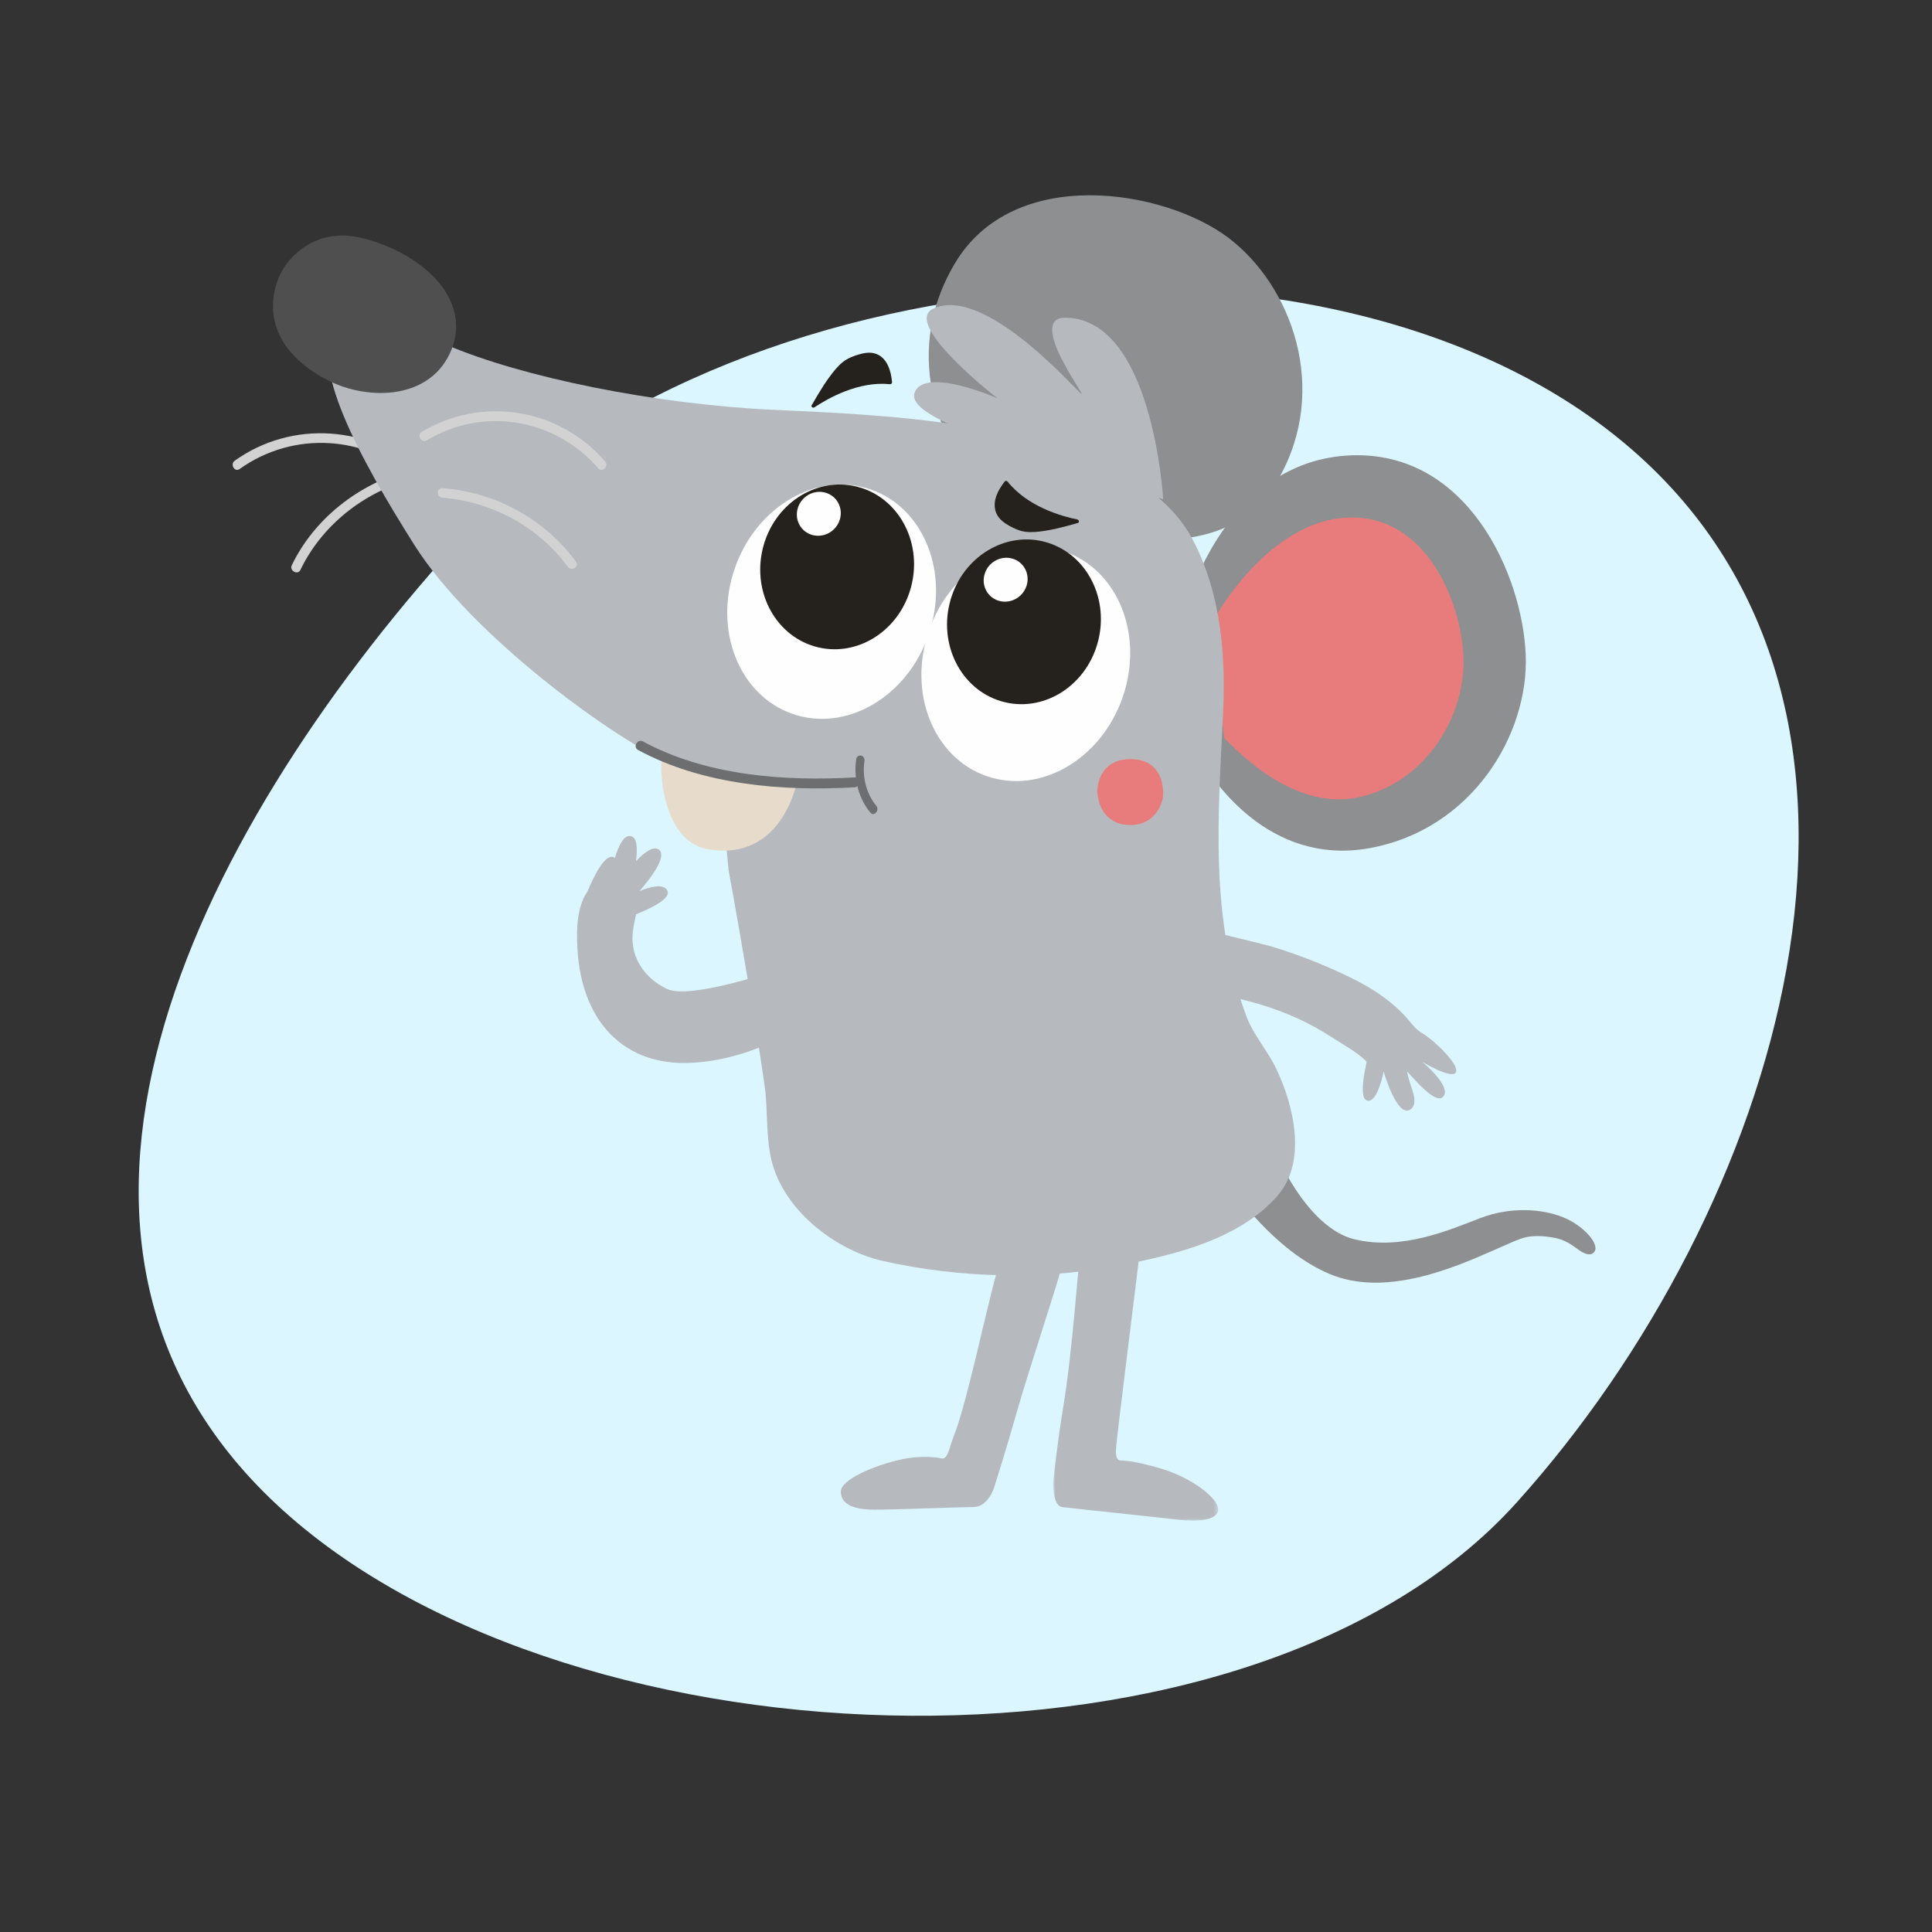 <?xml version="1.0" encoding="UTF-8"?>
<svg width="465px" height="465px" viewBox="0 0 465 465" version="1.1" xmlns="http://www.w3.org/2000/svg" xmlns:xlink="http://www.w3.org/1999/xlink">
    <rect x="0" y="0" width="465" height="465" fill="#333333" stroke="none"/>
    <title>wonderingMouseBlue</title>
    <defs>
        <polygon id="path-1" points="0 0 39.677 0 39.677 66.972 0 66.972"></polygon>
    </defs>
    <g id="wonderingMouseBlue" stroke="none" stroke-width="1" fill="none" fill-rule="evenodd">
        <path d="M242.942,416 C337.866,416 443,386.144 443,291.151 C443,196.158 337.866,72 242.942,72 C148.019,72 36,123.792 36,218.785 C36,313.778 148.019,416 242.942,416 Z" id="Oval-Copy-13" fill="#DBF6FF" transform="translate(239.5, 244) rotate(-228) translate(-239.5, -244)"></path>
        <g id="Group-56" transform="translate(220, 206.5) rotate(-360) translate(-220, -206.5)translate(56, 47)">
            <path d="M45.486,66.779 C33.124,55.349 14.248,54.05 0.508,63.878 C-0.697,64.74 0.465,66.749 1.684,65.877 C14.568,56.663 32.186,57.643 43.839,68.415 C44.936,69.429 46.587,67.796 45.486,66.779" id="Fill-1" fill="#D2D2D2"></path>
            <path d="M42.604,66.141 C30.122,69.504 19.516,78.02 14.223,89.058 C13.599,90.358 15.669,91.494 16.297,90.184 C21.345,79.651 31.308,71.506 43.242,68.292 C44.722,67.891 44.094,65.74 42.604,66.141" id="Fill-3" fill="#D2D2D2"></path>
            <path d="M251.084,229.997 C250.915,230.537 258.571,248.542 270.04,251.288 C281.51,254.034 292.869,249.008 300.317,246.166 C307.765,243.325 315.243,244.003 320.112,245.935 C324.984,247.866 328.939,252.27 327.804,254.176 C326.931,255.64 324.945,254.546 323.948,253.812 C322.107,252.453 320.571,251.395 318.251,250.945 C315.678,250.444 312.688,250.204 310.179,251.081 C308.564,251.647 306.999,252.37 305.436,253.061 C300.888,255.076 296.336,257.088 291.606,258.658 C282.861,261.562 272.881,263.316 264.08,259.65 C250.66,254.057 240.71,239.346 240.71,239.346 L244.991,231.862 L251.084,229.997 Z" id="Fill-5" fill="#8D8F90"></path>
            <g id="Group-9" transform="translate(197.505, 252.028)">
                <mask id="mask-2" fill="white">
                    <use xlink:href="#path-1"></use>
                </mask>
                <g id="Clip-8"></g>
                <path d="M6.463,3.495 C6.054,3.91 4.756,25.352 2.428,39.419 C0.964,48.257 0.024,57.255 0.024,57.255 C0.024,57.255 -0.393,63.394 2.218,63.711 C5.777,64.145 25.847,66.225 30.053,66.745 C34.258,67.265 39.555,67.066 39.676,64.304 C39.797,61.544 33.215,56.619 26.053,54.469 C19.031,52.362 16.205,52.492 16.205,52.492 C16.205,52.492 14.975,52.7 15.078,49.995 C15.179,47.29 19.987,9.551 20.944,1.298 C21.262,-1.436 11.797,0.998 11.797,0.998 L6.463,3.495 Z" id="Fill-7" fill="#B6BABE" mask="url(#mask-2)"></path>
            </g>
            <path d="M199.263,258.551 C199.515,259.085 191.615,282.61 188.622,293.227 C186.239,301.68 183.314,310.874 183.314,310.874 C183.314,310.874 181.925,315.688 178.31,315.716 C174.804,315.742 158.906,316.356 154.631,316.356 C150.489,316.356 146.393,315.573 146.366,311.987 C146.346,309.208 154.254,305.622 161.491,304.141 C164.033,303.622 167.913,303.401 170.65,304.02 C171.874,304.296 172.409,302.054 172.832,300.71 C173.361,299.032 174.063,297.404 174.596,295.726 C175.944,291.464 177.045,287.007 178.135,282.678 C179.267,278.185 180.272,273.649 181.381,269.144 C182.413,264.948 183.386,260.708 184.672,256.579 C184.827,256.082 184.963,255.525 185.227,255.072 C186.613,252.682 195.022,254.366 195.022,254.366 L199.263,258.551 Z" id="Fill-10" fill="#B6BABE"></path>
            <path d="M231.011,94.945 C231.011,94.945 240.685,63.804 269.003,62.601 C297.321,61.397 310.422,91.487 311.215,110.579 C312.007,129.671 298.355,152.669 273.588,157.142 C248.82,161.614 235.86,139.435 235.208,139.508 C234.554,139.582 231.011,94.945 231.011,94.945" id="Fill-12" fill="#8D8F90"></path>
            <path d="M236.301,101.885 C236.301,101.885 248.919,78.624 268.051,77.583 C287.181,76.544 295.834,97.916 296.245,111.528 C296.656,125.138 287.289,141.628 270.535,144.976 C253.778,148.324 239.216,130.769 238.773,130.824 C238.332,130.881 236.301,101.885 236.301,101.885" id="Fill-14" fill="#E87C7C"></path>
            <path d="M174.115,61.896 C174.115,61.896 159.569,40.67 173.704,16.585 C187.873,-7.557 224.254,-1.362 239.581,10.174 C254.905,21.711 264.05,46.663 251.722,68.253 C239.393,89.843 211.344,80.913 210.985,81.454 C210.624,81.995 174.115,61.896 174.115,61.896" id="Fill-16" fill="#8D8F90"></path>
            <path d="M130.043,233.591 C133.585,245.168 145.692,254.074 156.541,256.505 C175.124,260.67 194.645,260.983 211.522,257.902 C224.606,255.515 240.148,252.159 249.971,242.405 C250.549,241.831 251.104,241.235 251.63,240.613 C258.597,232.376 255.378,219.05 251.165,210.215 C249.081,205.838 245.672,202.12 243.976,197.579 C235.135,173.889 237.191,149.621 238.358,125.096 C239.044,110.671 237.905,95.993 231.118,82.979 C216.431,54.81 158.927,52.97 130.248,51.643 C101.568,50.316 69.622,43.801 51.323,35.94 C33.025,28.079 24.846,31.654 24.846,31.654 C18.109,40.091 30.208,62.772 43.782,84.247 C57.353,105.722 91.174,130.676 106.8,137.553 C118.868,142.865 118.929,158.917 119.349,162.404 C121.107,171.988 122.775,181.588 124.383,191.199 C125.671,198.9 126.93,206.61 128.033,214.34 C128.911,220.496 128.19,227.535 130.043,233.591" id="Fill-18" fill="#B6BABE"></path>
            <path d="M223.957,73.141 C223.957,73.141 221.448,28.657 199.709,29.481 C191.974,30.51 204.935,47.809 204.307,47.809 C203.68,47.809 180.895,21.036 168.353,27.42 C161.456,31.334 184.032,48.84 184.032,48.84 C184.032,48.84 166.68,41.219 164.173,47.398 C161.665,53.576 187.166,59.342 189.048,63.667 C197.828,65.933 223.957,73.141 223.957,73.141" id="Fill-20" fill="#B6BABE"></path>
            <path d="M10.067,23.109 C10.701,19.987 12.161,17.116 14.401,14.834 C17.429,11.751 22.874,8.274 31.107,10.293 C45.507,13.825 57.506,24.849 52.712,37.03 C47.918,49.214 32.856,49.532 23.06,44.602 C14.487,40.29 8.065,32.969 10.067,23.109" id="Fill-22" fill="#4F4F4F"></path>
            <path d="M167.885,104.566 C163.32,119.684 148.999,128.916 135.898,125.186 C122.795,121.458 115.874,106.181 120.437,91.063 C125.001,75.945 139.323,66.713 152.426,70.443 C165.527,74.172 172.45,89.448 167.885,104.566" id="Fill-24" fill="#FEFEFE"></path>
            <path d="M163.157,94.713 C160.117,105.268 149.737,111.463 139.978,108.552 C130.217,105.642 124.77,94.727 127.81,84.175 C130.851,73.621 141.23,67.424 150.99,70.334 C160.751,73.245 166.198,84.159 163.157,94.713" id="Fill-26" fill="#25211C"></path>
            <path d="M146.125,78.072 C145.257,80.885 142.291,82.538 139.502,81.761 C136.713,80.985 135.157,78.075 136.025,75.262 C136.896,72.446 139.861,70.794 142.648,71.57 C145.437,72.346 146.993,75.258 146.125,78.072" id="Fill-28" fill="#FEFEFE"></path>
            <path d="M214.616,119.547 C210.052,134.665 195.73,143.897 182.629,140.167 C169.526,136.439 162.605,121.162 167.168,106.044 C171.733,90.926 186.054,81.694 199.157,85.424 C212.258,89.152 219.181,104.429 214.616,119.547" id="Fill-30" fill="#FEFEFE"></path>
            <path d="M208.125,107.932 C205.085,118.486 194.705,124.681 184.946,121.771 C175.185,118.86 169.738,107.947 172.778,97.393 C175.819,86.839 186.198,80.642 195.957,83.553 C205.719,86.463 211.166,97.378 208.125,107.932" id="Fill-32" fill="#25211C"></path>
            <path d="M191.093,93.933 C190.225,96.747 187.259,98.399 184.47,97.623 C181.681,96.847 180.125,93.937 180.993,91.124 C181.863,88.308 184.829,86.656 187.616,87.432 C190.405,88.208 191.961,91.12 191.093,93.933" id="Fill-34" fill="#FEFEFE"></path>
            <path d="M140.053,51.019 C143.22,48.907 150.627,44.679 158.152,45.469 C158.453,45.501 158.73,45.286 158.708,45.019 C158.479,42.396 157.56,38.902 154.504,38.056 C153.283,37.72 151.923,37.949 150.699,38.311 C149.356,38.707 147.993,39.243 146.914,40.093 C145.666,41.076 144.705,42.3 143.794,43.52 C143.275,44.211 142.778,44.91 142.315,45.63 C141.281,47.239 140.306,48.873 139.367,50.523 C139.142,50.919 139.651,51.287 140.053,51.019" id="Fill-36" fill="#25211C"></path>
            <path d="M203.259,78.021 C199.547,77.261 191.354,74.972 186.538,68.945 C186.345,68.703 186,68.658 185.832,68.871 C184.187,70.942 182.431,74.149 184.025,76.979 C184.662,78.107 185.791,78.926 186.912,79.549 C188.142,80.233 189.483,80.831 190.838,80.995 C192.404,81.185 193.932,80.991 195.424,80.765 C196.268,80.638 197.106,80.489 197.931,80.3 C199.778,79.881 201.599,79.397 203.405,78.879 C203.838,78.754 203.729,78.117 203.259,78.021" id="Fill-38" fill="#25211C"></path>
            <path d="M103.652,134.827 C102.515,134.628 102.392,155.293 114.334,157.391 C132.243,160.537 135.785,141.249 135.785,141.249 L118.703,139.104 L103.652,134.827 Z" id="Fill-40" fill="#E7DBCC"></path>
            <path d="M294.377,211.126 C293.4,212.817 286.52,208.705 286.244,208.499 C286.51,208.721 293.208,214.317 291.477,216.811 C289.702,219.362 283.77,211.976 282.681,210.886 C282.893,212.513 283.661,214.492 284.029,215.678 C284.473,217.104 284.908,219.31 283.249,220.146 C280.11,221.726 277.018,210.896 277.018,210.896 C277.018,210.896 275.621,218.344 273.166,217.907 C271.977,217.697 271.998,215.797 272.01,214.916 C272.028,213.361 272.284,211.807 272.592,210.287 C272.713,209.698 272.774,209.174 272.929,208.518 C271.348,206.917 269.544,205.801 267.655,204.6 C266.182,203.662 264.693,202.749 263.215,201.821 C257.506,198.246 251.141,195.698 244.63,193.994 C241.402,193.149 238.134,192.201 234.81,191.917 C234.189,191.862 227.603,191.252 227.484,191.798 C227.484,191.798 230.901,176.249 230.901,176.249 C230.942,176.06 248.497,180.343 249.855,180.751 C257.064,182.921 263.93,185.683 270.657,189.092 C273.495,190.571 276.223,192.277 278.702,194.304 C279.934,195.31 281.105,196.395 282.188,197.561 C283.7,199.188 284.522,200.666 286.526,201.813 C288.795,203.114 295.458,209.252 294.377,211.126" id="Fill-42" fill="#B6BABE"></path>
            <path d="M97.571,133.507 C113.095,141.932 132.374,143.488 149.652,142.491 C151.143,142.406 151.153,140.024 149.652,140.11 C132.789,141.086 113.911,139.681 98.749,131.451 C97.423,130.733 96.244,132.787 97.571,133.507" id="Fill-44" fill="#6C6E70"></path>
            <path d="M150.083,135.667 C149.386,140.315 150.617,145.114 153.464,148.568 C154.359,149.653 155.794,148.021 154.901,146.938 C152.586,144.128 151.474,140.083 152.044,136.28 C152.135,135.667 151.901,135.038 151.333,134.862 C150.846,134.71 150.176,135.05 150.083,135.667" id="Fill-46" fill="#6C6E70"></path>
            <path d="M208.086,143.461 C208.082,143.395 208.031,135.754 216.018,135.707 C224.048,135.661 224.092,143.099 223.917,144.684 C223.676,146.845 221.625,151.997 215.326,151.541 C215.326,151.541 208.699,151.632 208.086,143.461" id="Fill-48" fill="#E87C7C"></path>
            <path d="M46.689,58.985 C60.288,50.82 77.543,53.659 87.998,65.711 C88.987,66.851 90.615,65.172 89.63,64.038 C78.501,51.209 59.967,48.272 45.524,56.942 C44.244,57.711 45.403,59.756 46.689,58.985" id="Fill-50" fill="#D2D2D2"></path>
            <path d="M50.497,72.808 C62.38,73.679 73.634,79.852 80.648,89.385 C81.523,90.572 83.548,89.422 82.663,88.218 C75.129,77.983 63.271,71.437 50.497,70.501 C49,70.392 49.006,72.699 50.497,72.808" id="Fill-52" fill="#D2D2D2"></path>
            <path d="M129.959,186.811 C129.959,186.811 109.923,193.615 104.515,191.022 C99.108,188.431 95.928,183.571 96.245,178.064 C96.342,176.401 96.728,174.678 97.115,173.04 C100.209,171.815 105.899,169.227 104.529,167.187 C103.506,165.665 100.499,166.433 97.996,167.433 C97.994,167.415 97.99,167.4 97.988,167.382 C100.31,164.716 104.849,158.995 102.503,157.444 C101.21,156.587 99.09,158.154 97.063,160.255 C97.469,157.282 97.407,154.406 95.671,154.221 C94.086,154.05 92.865,156.585 91.986,159.513 C91.928,159.466 91.887,159.405 91.817,159.365 C89.674,158.162 86.822,164.124 85.382,167.581 C83.948,169.642 82.96,172.768 82.889,177.416 C82.57,197.826 93.383,209.166 109.285,208.841 C122.512,208.572 133.14,202.037 133.14,202.037 L129.959,186.811 Z" id="Fill-54" fill="#B6BABE"></path>
        </g>
    </g>
</svg>